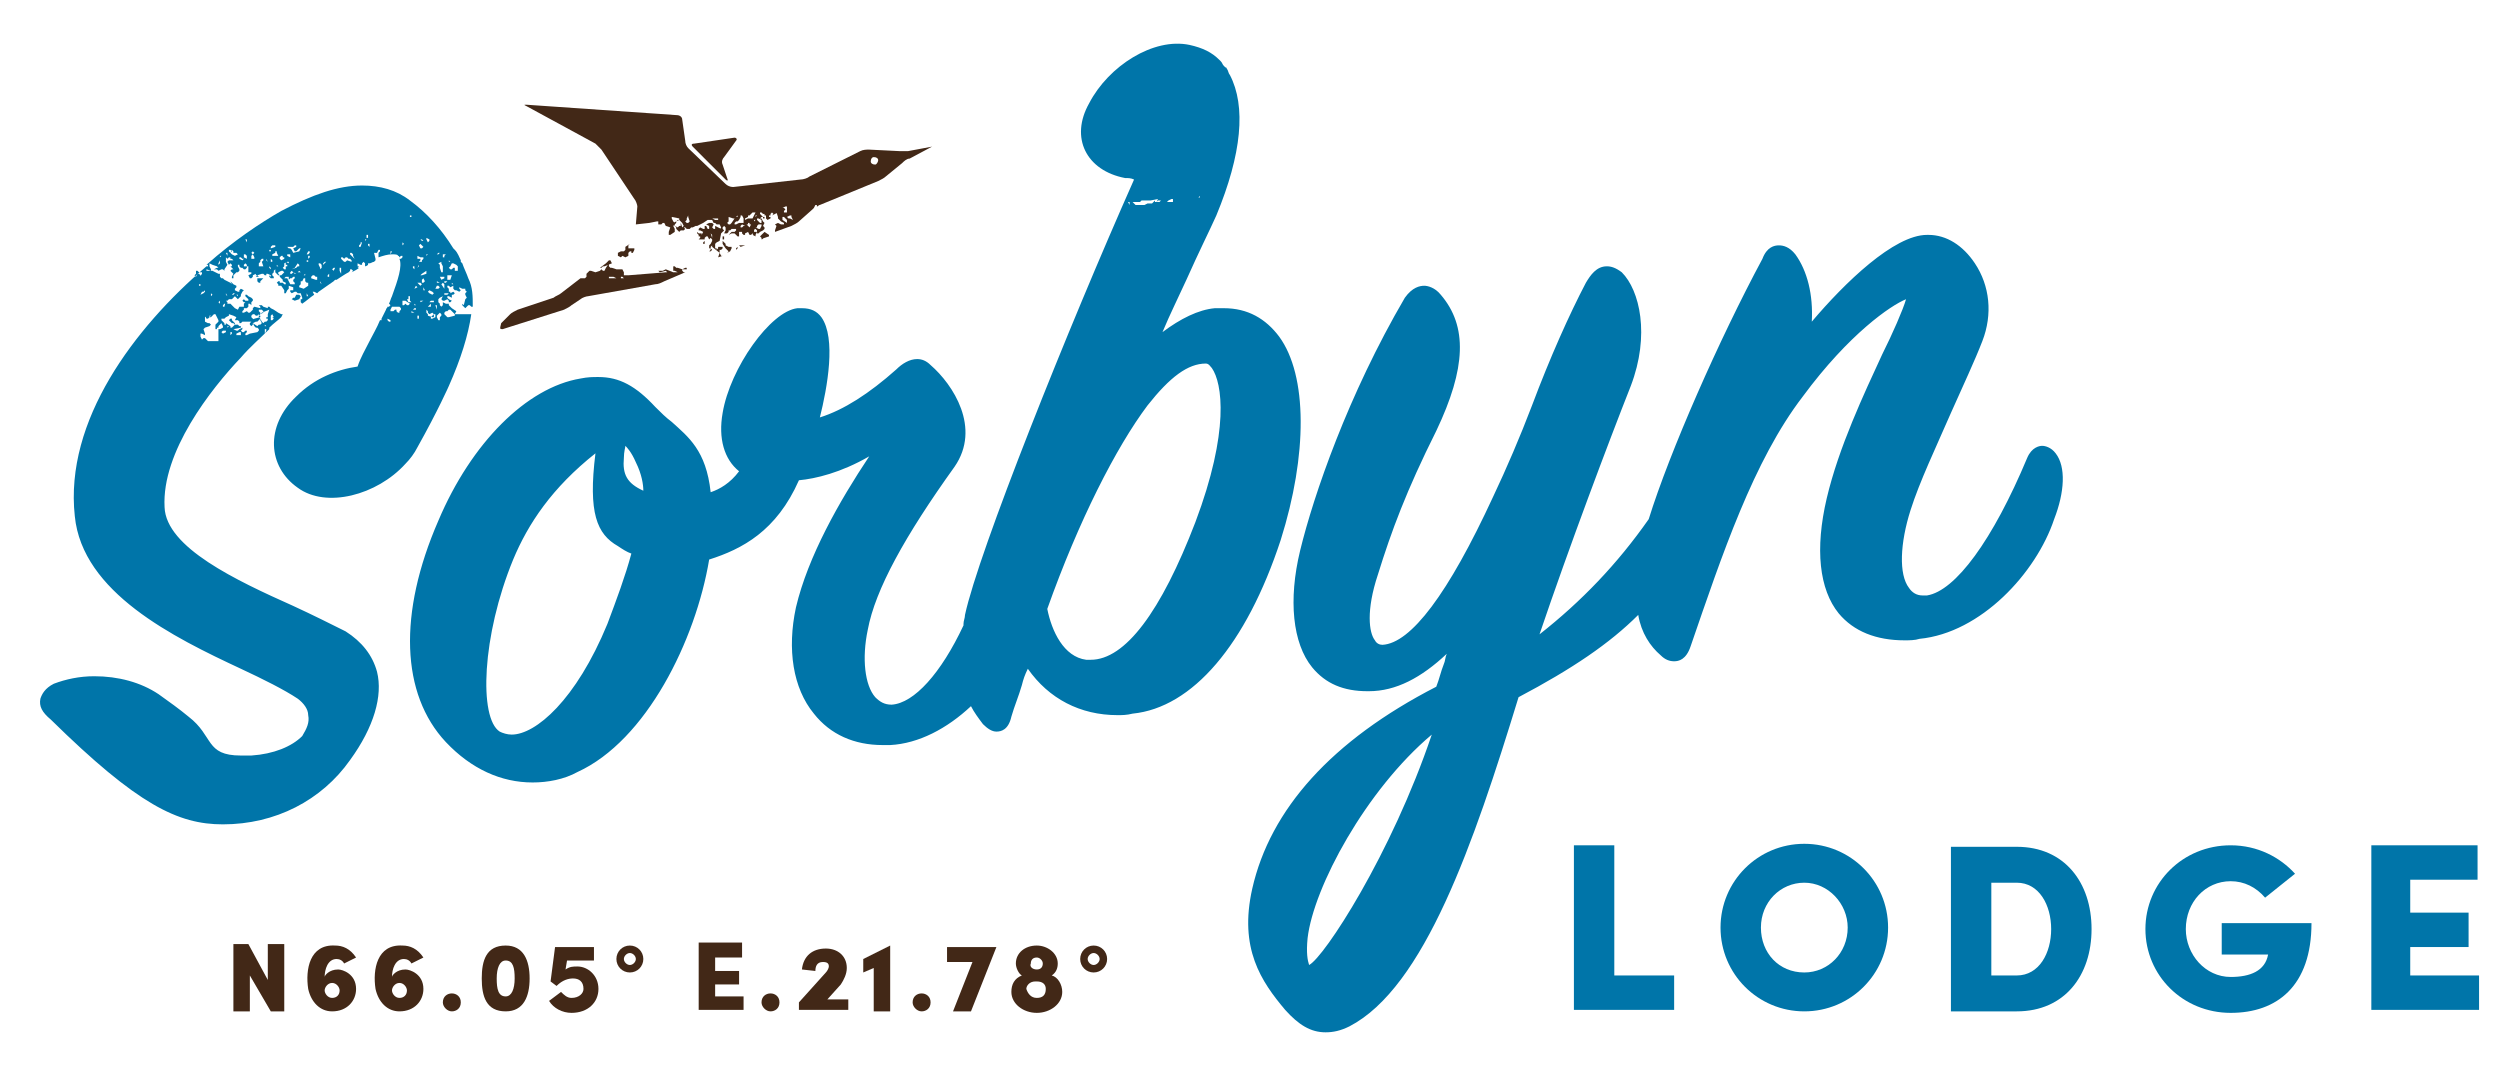 <?xml version="1.0" encoding="utf-8"?>
<!-- Generator: Adobe Illustrator 24.3.0, SVG Export Plug-In . SVG Version: 6.00 Build 0)  -->
<svg version="1.1" id="Lager_1" xmlns="http://www.w3.org/2000/svg" xmlns:xlink="http://www.w3.org/1999/xlink" x="0px" y="0px"
	 viewBox="0 0 167.1 72.8" style="enable-background:new 0 0 167.1 72.8;" xml:space="preserve">
<style type="text/css">
	.st0{fill:#422817;}
	.st1{fill:#0075A9;}
</style>
<g>
	<g>
		<path class="st0" d="M19,63.1v4.5h-0.9l-1.4-2.4v2.4h-1.1v-4.5h1l1.3,2.4v-2.4H19z"/>
		<path class="st0" d="M23.8,66.1c0,0.8-0.6,1.5-1.6,1.5c-0.8,0-1.4-0.6-1.6-1.5c-0.2-1.3,0.1-3,1.8-2.9c0.5,0,1,0.2,1.4,0.8
			l-0.8,0.4c-0.1-0.2-0.3-0.3-0.5-0.3c-0.6,0-0.8,0.7-0.8,1.2c0-0.1,0.3-0.5,0.9-0.5C22.9,64.8,23.8,65.1,23.8,66.1z M22.2,66.7
			c0.3,0,0.5-0.2,0.5-0.5c0-0.2-0.2-0.5-0.5-0.5c-0.3,0-0.5,0.3-0.5,0.5C21.7,66.4,21.9,66.7,22.2,66.7z"/>
		<path class="st0" d="M28.3,66.1c0,0.8-0.6,1.5-1.6,1.5c-0.8,0-1.4-0.6-1.6-1.5c-0.2-1.3,0.1-3,1.8-2.9c0.5,0,1,0.2,1.4,0.8
			l-0.8,0.4c-0.1-0.2-0.3-0.3-0.5-0.3c-0.6,0-0.8,0.7-0.8,1.2c0-0.1,0.3-0.5,0.9-0.5C27.4,64.8,28.3,65.1,28.3,66.1z M26.7,66.7
			c0.3,0,0.5-0.2,0.5-0.5c0-0.2-0.2-0.5-0.5-0.5c-0.3,0-0.5,0.3-0.5,0.5C26.2,66.4,26.4,66.7,26.7,66.7z"/>
		<path class="st0" d="M30.2,66.4c0.3,0,0.6,0.2,0.6,0.6c0,0.4-0.3,0.6-0.6,0.6c-0.3,0-0.6-0.3-0.6-0.6
			C29.6,66.6,29.9,66.4,30.2,66.4z"/>
		<path class="st0" d="M33.8,63.2c1.2,0,1.6,1,1.6,2.2c0,1.2-0.4,2.2-1.6,2.2c-1.3,0-1.6-1-1.6-2.2C32.2,64.2,32.5,63.2,33.8,63.2z
			 M33.8,66.6c0.4,0,0.6-0.5,0.6-1.2c0-0.7-0.1-1.2-0.6-1.2c-0.4,0-0.6,0.5-0.6,1.2C33.2,66.1,33.3,66.6,33.8,66.6z"/>
		<path class="st0" d="M38.3,65.4c-0.3,0-0.7,0.1-1.1,0.5l-0.4-0.3l0.3-2.3h2.6v0.9h-1.8l-0.1,0.6c0.3-0.2,0.5-0.2,0.8-0.2
			c0.7,0,1.4,0.6,1.4,1.5c0,0.9-0.7,1.6-1.8,1.6c-0.6,0-1.2-0.3-1.5-0.8l0.8-0.6c0.2,0.2,0.4,0.4,0.7,0.4c0.5,0,0.8-0.3,0.8-0.6
			C39,65.6,38.7,65.4,38.3,65.4z"/>
		<path class="st0" d="M42.1,63.2c0.5,0,0.9,0.4,0.9,0.9c0,0.5-0.4,0.9-0.9,0.9c-0.5,0-0.9-0.4-0.9-0.9
			C41.2,63.6,41.6,63.2,42.1,63.2z M42.1,64.5c0.2,0,0.4-0.2,0.4-0.4c0-0.2-0.2-0.4-0.4-0.4c-0.2,0-0.4,0.2-0.4,0.4
			C41.7,64.3,41.9,64.5,42.1,64.5z"/>
		<path class="st0" d="M46.7,67.5v-4.5h2.9V64h-1.8v0.9h1.6v0.9h-1.6v0.8h1.9v0.9H46.7z"/>
		<path class="st0" d="M51.5,66.4c0.3,0,0.6,0.2,0.6,0.6c0,0.4-0.3,0.6-0.6,0.6c-0.3,0-0.6-0.3-0.6-0.6
			C50.9,66.6,51.2,66.4,51.5,66.4z"/>
		<path class="st0" d="M56.4,67.5h-3V67l1.8-2c0.1-0.1,0.2-0.3,0.2-0.4c0-0.2-0.1-0.3-0.4-0.3c-0.4,0-0.5,0.3-0.5,0.6l-0.9-0.1
			c0.1-0.9,0.7-1.4,1.6-1.4c0.8,0,1.4,0.5,1.4,1.3c0,0.4-0.2,0.8-0.4,1.1l-0.9,1h1.4V67.5z"/>
		<path class="st0" d="M59.5,63.2v4.4h-1.1v-2.9L57.7,65v-0.9L59.5,63.2z"/>
		<path class="st0" d="M61.6,66.4c0.3,0,0.6,0.2,0.6,0.6c0,0.4-0.3,0.6-0.6,0.6c-0.3,0-0.6-0.3-0.6-0.6C61,66.6,61.3,66.4,61.6,66.4
			z"/>
		<path class="st0" d="M63.4,63.3h3.2l-1.7,4.3h-1.2l1.3-3.3h-1.7V63.3z"/>
		<path class="st0" d="M69.3,63.2c0.7,0,1.4,0.5,1.4,1.2c0,0.3-0.1,0.6-0.4,0.8c0.4,0.1,0.7,0.6,0.7,1.1c0,0.8-0.8,1.4-1.7,1.4
			c-0.9,0-1.7-0.6-1.7-1.4c0-0.5,0.2-0.9,0.7-1.1c-0.2-0.1-0.4-0.5-0.4-0.8C67.9,63.7,68.5,63.2,69.3,63.2z M69.3,66.7
			c0.4,0,0.6-0.2,0.6-0.6c0-0.3-0.2-0.5-0.6-0.5h-0.1c-0.4,0-0.6,0.3-0.6,0.5C68.7,66.4,68.9,66.7,69.3,66.7z M69.3,64.8
			c0.3,0,0.4-0.2,0.4-0.4c0-0.2-0.2-0.4-0.4-0.4h0c-0.3,0-0.4,0.2-0.4,0.4C68.8,64.6,69,64.8,69.3,64.8z"/>
		<path class="st0" d="M73.1,63.2c0.5,0,0.9,0.4,0.9,0.9c0,0.5-0.4,0.9-0.9,0.9c-0.5,0-0.9-0.4-0.9-0.9
			C72.2,63.6,72.6,63.2,73.1,63.2z M73.1,64.5c0.2,0,0.4-0.2,0.4-0.4c0-0.2-0.2-0.4-0.4-0.4c-0.2,0-0.4,0.2-0.4,0.4
			C72.7,64.3,72.9,64.5,73.1,64.5z"/>
	</g>
</g>
<g>
	<path id="XMLID_38_" class="st0" d="M48.5,12c0.1,0.1,0.2,0.1,0.1-0.1l-0.3-0.9c-0.1-0.2,0-0.4,0.1-0.5l0.8-1.1
		c0.1-0.1,0-0.2-0.1-0.2l-2.7,0.4c-0.2,0-0.2,0.1-0.1,0.2L48.5,12z"/>
	<g>
		<path class="st0" d="M49.8,16.4l0.2-0.1L49.8,16.4L49.8,16.4z M49.2,16.7l0.1-0.1l0-0.1l-0.1,0.1L49.2,16.7z M62.3,9.8l-1.6,0.3
			c-0.2,0-0.4,0-0.6,0l-2-0.1c-0.2,0-0.4,0-0.6,0.1l-3.4,1.7C54,11.9,53.7,12,53.5,12l-4.5,0.5c-0.2,0-0.4-0.1-0.5-0.2L46,9.9
			c-0.1-0.1-0.2-0.3-0.2-0.5L45.6,8c0-0.2-0.2-0.3-0.3-0.3L35.2,7c-0.2,0-0.2,0,0,0.1l4.6,2.5c0.1,0.1,0.3,0.3,0.4,0.4l2.2,3.3
			c0.1,0.1,0.2,0.4,0.2,0.5L42.5,15l0.9-0.1l0.5-0.1l0.1,0l0,0.2l0.2,0l0.1-0.1l0.1,0l0.1,0.2l0.3,0.1l-0.1,0.3l0,0.2l0.1,0l0.3-0.2
			l0-0.2l-0.1-0.2l0.1-0.1l0-0.1l-0.1-0.1l0,0l-0.1-0.2l0-0.1l0.5,0.1l0,0.1L45,14.9l0,0.1l0.2,0.2l0,0.1l0.2,0.2l0.1-0.1l0.2,0
			l0.1-0.1l-0.1-0.1l0,0l0.1,0l0.1,0.1l0.2,0l0.1-0.1l0.1,0l0.2-0.1l0.1,0l0.4-0.2l0.3-0.2l0.1,0l0.2,0l0-0.1l0.2,0l0.2,0l0,0.1
			L48,14.7l-0.2,0l-0.2-0.1l0,0.1l0.1,0.2l0,0l0,0l0,0.1l0,0l0,0l0-0.1l0.1,0l0.1,0.1l0.2,0l0.1,0.2l-0.1,0.2l0,0.1l0.1,0.1l0.2-0.2
			l-0.1-0.1l0-0.1l0.1-0.1l0.1,0.1l0,0.1l0,0.1l-0.1,0.2l0.1,0l0.1,0l0.1-0.1l0-0.1l0.1,0l0.1-0.1l0.3,0l0,0.1l-0.1,0.1l-0.2,0
			l-0.1,0.1l-0.1,0.1l0,0l0.2-0.1l0.2,0l0.2,0.2l0.1,0l0-0.3l0,0l0.2,0l0,0l0,0.1l0.1,0.1l0.1,0l0-0.1l0.2-0.1l0.1,0.2l0.1,0
			l0.1-0.1l0.1,0.1l0.1,0l0.1-0.2l-0.1,0l-0.1,0l0,0l0-0.1l0.1-0.2l0.1,0l0-0.1l0,0l0.1-0.1l0.2,0l0,0.1l-0.1,0.2l-0.1,0l-0.2-0.1
			l-0.1,0l0,0.1l0.1,0l0.1,0.1l0,0.2l0.1,0l0,0l0.1-0.1l0.2-0.1l0,0l0.1-0.1l0-0.1l-0.1-0.1l0.1-0.2l-0.1-0.1l-0.1-0.2l-0.1,0l0,0
			l0.1-0.1l0.1,0l0,0l0,0.1l0.1,0l0-0.1l0-0.1l0.1,0l0,0.1l0,0.1l0.1,0.1l0.2-0.1l0-0.1l-0.1,0l0-0.1l0.1,0l0-0.1l0.1-0.1l0.1,0.1
			l0,0l-0.1,0.1l0,0L52,14.2l0,0.1l0,0l0.1,0l0.1-0.1l0.1,0l0-0.1l0-0.1l0-0.1l0.2-0.1l0.1,0l0,0.3l0,0.1l-0.2,0l0-0.1l0.1-0.1
			l-0.1-0.1l-0.1,0l-0.1,0.1l-0.1,0.3l-0.1-0.1l-0.1,0L52,14.5l0,0.1l0.1,0.1l0.1,0.1l0.2,0.1l0,0.1L52.2,15l-0.2-0.1l-0.2,0.1
			l0.1,0.1l-0.1,0.3l0,0.1l1.1-0.4c0.2-0.1,0.4-0.2,0.5-0.3l0.9-0.8c0,0,0.1-0.1,0.1-0.1l0,0l0.1-0.2l0.1,0l0,0.1
			c0.1,0,0.1-0.1,0.2-0.1l3.9-1.6c0.2-0.1,0.4-0.2,0.5-0.3l1.1-0.9c0.1-0.1,0.3-0.3,0.5-0.3L62.3,9.8C62.4,9.8,62.4,9.8,62.3,9.8z
			 M45.6,15.2L45.6,15.2l-0.1-0.3l0,0.2l-0.1,0l-0.1,0.1l-0.2-0.1l0-0.1l0.1-0.1l0-0.1l0.1-0.1l0.1,0l0.2,0.2l0.1,0.2L45.6,15.2z
			 M46.1,14.8L46,14.9l-0.1,0l-0.1-0.1l0.1-0.1l0-0.1l0.1-0.2l0,0l0,0.1L46.1,14.8z M46.5,14.8L46.5,14.8L46.5,14.8l0-0.1l0,0l0,0
			L46.5,14.8L46.5,14.8z M48.2,14.8L48.2,14.8L48.2,14.8L48.2,14.8L48.2,14.8z M49.3,14.4L49.3,14.4L49.3,14.4l0,0.1l-0.1,0
			L49.3,14.4L49.3,14.4z M49.1,14.6l-0.2,0.3L48.8,15l-0.1,0l-0.1-0.1l0.1-0.1l0,0l0-0.1l0-0.2l0,0l0.3,0.1L49.1,14.6z M49.4,14.9
			L49.2,15l-0.1,0l0,0l0-0.1l0.1-0.1l0.1,0l0.1-0.1l0.1-0.2l0-0.1l0.1,0l0.1,0.2v0.2l0,0.1L49.4,14.9z M50,15.3L50,15.3L50,15.3
			L50,15.3L50,15.3z M50.1,15.2L50.1,15.2L50,15.1L49.9,15l-0.1,0.1l-0.1,0l-0.1,0.1l-0.1,0l0-0.1l0.1-0.1l0.2,0.1l0.1-0.1l0,0
			l0.1,0l0-0.1l0,0l0.1,0l0,0.1l0,0l0.1,0L50.1,15.2L50.1,15.2z M50,14.7L50,14.7L50,14.7L50,14.7L50,14.7z M50.3,14.6L50.3,14.6
			l-0.2,0l-0.1,0l-0.2,0.1l0,0l0-0.1l0.2-0.1l0-0.1l0.1,0l0.2-0.2h0.2l0,0l0,0L50.3,14.6L50.3,14.6z M50.4,14.8L50.4,14.8l0-0.1
			l0.1,0l0,0l0,0L50.4,14.8z M50.5,14.5L50.5,14.5l0-0.1l0.1,0l0,0L50.5,14.5L50.5,14.5z M50.6,15.2L50.6,15.2L50.6,15.2L50.6,15.2z
			 M50.9,14.9l-0.1,0l-0.1-0.1l0,0l-0.1-0.1l0-0.1l0,0l0.1,0l0.2,0.1l0,0L50.9,14.9z M51.1,14.5l-0.1,0l-0.2-0.2l0-0.1l0,0l0.1,0
			l0.1,0.1l0.1,0l0,0L51.1,14.5z M52.6,14.9L52.6,14.9l-0.3-0.2l0-0.1l0-0.1l0.1,0l0.2,0.2L52.6,14.9z M52.9,14.9L52.9,14.9
			L52.9,14.9L52.9,14.9L52.9,14.9z M53,14.7L53,14.7l-0.2-0.1l-0.1,0l-0.1-0.1l0.2-0.1l0.1,0l0,0l0,0l0,0.1L53,14.7L53,14.7z
			 M53.5,14.2l0-0.1L53.5,14.2L53.5,14.2l-0.1-0.1L53.5,14.2l0-0.1l0,0l0,0L53.5,14.2L53.5,14.2z M53.9,14l-0.2,0l0,0l0,0L53.9,14
			L53.9,14L53.9,14z M58.5,11c-0.2,0-0.3-0.1-0.3-0.2c0-0.2,0.1-0.3,0.2-0.3c0.2,0,0.3,0.1,0.3,0.2S58.6,11,58.5,11z M50,15.8
			L50,15.8L50,15.8L50,15.8L50,15.8z M49.4,16.4l0.1,0.1l0,0l0.3-0.1L49.4,16.4L49.4,16.4z M50.7,15.7L50.7,15.7L50.7,15.7
			L50.7,15.7L50.7,15.7z M51.1,15.5L51.1,15.5L51.1,15.5L51.1,15.5l-0.3,0.3l0.1,0.1l0,0.1c0.1,0,0.1-0.1,0.2-0.1l0.3-0.1l0-0.1
			L51.1,15.5z M48.1,16.9l0-0.1l0-0.1l0.1,0l0.1-0.1l0-0.1L48,16.5l0-0.1l0,0l0,0.1l0,0.1l-0.1,0.1l0-0.1l-0.1,0l0-0.3l0.1-0.1
			l0.2-0.1l0.1-0.5l0-0.2l0-0.1l0,0L48,15.2l-0.2-0.1l0,0l0,0.2l-0.1,0l-0.1-0.1l0.1-0.2l-0.1-0.1l-0.2,0l0,0L47.2,15l0.2,0.1l0,0.2
			l-0.1,0l-0.1-0.2l-0.1,0l0,0l0,0.1l0,0.1l-0.1,0l-0.2-0.1l-0.1,0.1l0,0.1l0.1,0l0.2,0.1l-0.1,0.2l0,0l0-0.1l-0.1,0l-0.1,0
			l-0.1-0.1l0,0l0,0.1l0.1,0.1l0,0.1l0.1,0l0,0.1l0,0l-0.1,0.1l0.1,0l0.1,0l0.1,0l0.1,0l0,0.1L47,16.2l0,0.1l0.1,0l0-0.1l0-0.2
			l0-0.1l0.1-0.1l0.1,0l0.1,0.2l0,0l0.1-0.1l0.1,0.1l0,0.1l-0.1,0.2l-0.1,0.1l0,0.1l0,0.1l-0.1,0l0,0l0.1,0l0.1,0l0.1,0.1l-0.1,0.1
			l-0.1,0l0,0l0,0l0.1-0.1l0-0.1l0-0.1l0.1-0.1l0,0l0,0.1l0,0l0,0L48.1,16.9L48,17.2l0.3-0.1l-0.1,0L48.1,16.9z M47.6,15.5
			L47.6,15.5L47.6,15.5L47.6,15.5z M47.6,15.9l-0.1-0.3l0,0l0.1,0.1l0,0.1L47.6,15.9z M46.9,17.7L46.9,17.7l0.1,0L46.9,17.7
			L46.9,17.7z M48.3,16L48.3,16L48.3,16l0.1,0l0-0.1l0-0.1l-0.1,0l0,0l0,0L48.3,16L48.3,16z M48.7,16.5L48.7,16.5l-0.2-0.1l0-0.1
			l-0.2-0.2l0,0l0,0.2l0.2,0.3l0.2,0.2l-0.1,0.1l0.2-0.1l0,0l0.1-0.2l0-0.1l-0.1,0L48.7,16.5z M40.6,17.5L40.6,17.5l-0.1,0.1l0,0
			l-0.4,0.3l0,0l0.1,0l0.1-0.1l0.1,0l0.5-0.2l0,0l-0.1-0.2l-0.1,0l-0.1,0.1l0,0L40.6,17.5L40.6,17.5z M51.7,14.5L51.7,14.5l0,0.1
			l0,0l0,0l0,0L51.7,14.5L51.7,14.5z M45.8,17.9L45.6,18l-0.3-0.1l-0.1,0l-0.1-0.1l-0.1,0L45,18l0,0.1l0,0.1L44.5,18l-0.2,0.1
			l-0.2,0l0,0l-0.1,0l0.1,0.1l0.4-0.1l0.1,0.1l0,0l-0.1,0l-2.5,0.2l-0.3,0l0-0.1l0-0.1l-0.1-0.2l-0.1,0l-0.1,0l-0.1,0l-0.1,0
			l-0.3-0.1l-0.1,0l-0.1-0.1l0-0.1l0-0.1l-0.2,0.3l0,0l-0.1,0.2l-0.1,0l-0.1-0.1l-0.1,0.1l-0.3,0.1l-0.3-0.1l-0.1,0l-0.2,0.2l0,0.2
			l0,0l-0.1,0.1l-0.3,0l-1.3,1c-0.1,0.1-0.4,0.2-0.5,0.3l-2.4,0.8c-0.2,0.1-0.4,0.2-0.5,0.3l-0.6,0.6C33.4,22,33.4,22,33.6,22
			l4.1-1.3c0.2-0.1,0.4-0.2,0.5-0.3l0.6-0.4c0.1-0.1,0.4-0.2,0.5-0.2l4.5-0.8c0.2,0,0.4-0.1,0.6-0.2l1.4-0.6l-0.1,0l-0.1-0.1l0-0.1
			l0.1,0l0.1,0l0.1,0l0-0.1L46,17.9L45.8,17.9z M40.2,18.7L40.2,18.7L40.2,18.7l0.2-0.1l0,0L40.2,18.7z M41.2,18.6l-0.5,0l0,0l0-0.1
			l0,0l0.1,0l0.2,0L41.2,18.6L41.2,18.6L41.2,18.6z M41.7,18.6L41.7,18.6l-0.2,0l0-0.1l0.1,0L41.7,18.6L41.7,18.6L41.7,18.6z
			 M45.3,18.2l-0.3,0l0-0.1l0,0l0.1,0L45.3,18.2L45.3,18.2L45.3,18.2z M43.1,16.5L43.1,16.5L43.1,16.5L43.1,16.5L43.1,16.5z
			 M41.3,17.1L41.3,17.1l0.2,0.1l0.1-0.1l0.2,0.1l0.2-0.1L42,17l0-0.1l0.1-0.1l0.1,0l0,0.1l0.1,0l0.1-0.2l0-0.1L42,16.6l0-0.1l0-0.1
			l0.1-0.1l0,0l-0.3,0.2l0,0.2l-0.1,0.1l-0.2,0l-0.2,0.1l0,0l0,0L41.3,17.1z M41.6,17L41.6,17L41.6,17L41.6,17z M44,18L44,18L44,18
			L44,18l0,0.1l0,0L44,18z M50.3,16.1L50.3,16.1L50.3,16.1l0.2,0L50.3,16.1L50.3,16.1z M50.5,15.6L50.5,15.6L50.5,15.6l-0.1,0
			l-0.1,0.1l0.2,0.1L50.5,15.6L50.5,15.6L50.5,15.6z"/>
	</g>
</g>
<g>
	<g>
		<path class="st1" d="M105.2,67.5v-11h2.7v8.7h4v2.3H105.2z"/>
		<path class="st1" d="M120.6,56.4c3.1,0,5.6,2.5,5.6,5.6c0,3.1-2.5,5.6-5.6,5.6c-3.1,0-5.6-2.5-5.6-5.6
			C115,58.9,117.5,56.4,120.6,56.4z M120.6,65c1.6,0,2.9-1.3,2.9-3c0-1.6-1.3-3-2.9-3s-2.9,1.3-2.9,3C117.7,63.7,118.9,65,120.6,65z
			"/>
		<path class="st1" d="M130.4,56.6h4.4c3.2,0,5,2.4,5,5.5c0,3.1-1.8,5.5-5,5.5h-4.4V56.6z M133.1,65.2h1.7c1.5,0,2.3-1.5,2.3-3.1
			c0-1.6-0.8-3.1-2.3-3.1h-1.7V65.2z"/>
		<path class="st1" d="M151.4,60c-0.6-0.7-1.4-1.1-2.3-1.1c-1.7,0-3,1.4-3,3.2c0,1.7,1.3,3.2,3,3.2c1.3,0,2.3-0.4,2.5-1.5h-3.1v-2.1
			h6c0,4.2-2.3,6-5.4,6c-3.2,0-5.7-2.5-5.7-5.6c0-3.1,2.5-5.6,5.7-5.6c1.8,0,3.3,0.8,4.3,1.9L151.4,60z"/>
		<path class="st1" d="M158.5,67.5v-11h7.1v2.3h-4.5V61h3.9v2.3h-3.9v1.9h4.6v2.3H158.5z"/>
	</g>
</g>
<g>
	<path class="st1" d="M31.1,20.8L31.1,20.8L31.1,20.8L31.1,20.8L31.1,20.8z M17.6,18.6L17.6,18.6h-0.2l-0.2,0l0,0.2l0.1,0.1l0.1,0
		l0,0l0-0.1L17.6,18.6L17.6,18.6z M15.4,20.3l-0.1,0l0,0.1l0.2,0L15.4,20.3L15.4,20.3L15.4,20.3L15.4,20.3z M19.9,32.6
		c1.9,1.4,5.3,0.5,7.2-1.6c0.3-0.3,0.6-0.7,0.8-1.1c0,0,0,0,0,0c1.4-2.5,2.1-4.1,2.1-4.1c0.8-1.8,1.3-3.4,1.5-4.8l-0.4,0l-0.5,0
		l-0.1,0L30.4,21l0.1-0.2l-0.3-0.2L30,20.4l0-0.1l-0.2,0l-0.2-0.1l0,0l0,0.1l0,0.1l-0.1,0.1l-0.1-0.1l0-0.1l-0.1-0.1l0-0.1l0-0.1
		l0.1-0.1l0.2-0.1l0,0l0,0l-0.1,0.2l0.1,0.1l0.1,0l0.2-0.1l0.1,0.1l0,0.1l0.1,0l0.1-0.1L30,20l-0.1-0.1l0-0.1l0,0l0.1,0l0.2,0.1
		l0-0.1l0-0.1l0.1,0l0.1-0.1l-0.1-0.1l-0.2,0.1L30,19.6l-0.1,0.1l-0.2,0l0,0l0-0.1l0.2,0l0.1,0l0.1,0l0-0.1l-0.1,0L30,19.3l-0.1-0.1
		l0-0.1l0.1,0l0.1,0.1l0,0l0.2-0.1l0,0l0,0.2l0.1,0.1l0.1,0l0.2,0.1l0.1-0.1l-0.1-0.1l0-0.1l0.2,0.1l0.1,0l0.1,0l0,0.1l0.1,0.1
		l-0.1,0.1l0,0l0,0.1l0.1,0.2l-0.1,0.1L31,20.4l-0.1-0.1l0,0.1l0.1,0.1l0.1,0.1l0.1-0.1l0.1-0.1l0.1,0l0.1,0.1l0.1,0l0,0
		c0-0.7,0-1.3-0.3-1.9c-0.1-0.3-0.3-0.7-0.4-1l0,0l-0.1-0.1l0-0.1c-0.1-0.2-0.2-0.5-0.4-0.7l0,0l-0.1-0.1l0,0
		c-0.8-1.3-1.8-2.4-2.9-3.2c-0.9-0.7-2-1-3.2-1c-1.6,0-3.3,0.6-5.4,1.7c-1.4,0.8-3.2,2-5,3.6l0,0l0.1,0l0,0.1l0,0l-0.1,0l0,0
		C9,21.9,4.3,28.1,5,34.5c0.5,5.1,6.6,8.1,11.1,10.2c1.5,0.7,2.9,1.4,3.8,2c0.4,0.3,0.7,0.7,0.7,1.1c0.1,0.5-0.1,0.9-0.4,1.4
		c-0.7,0.7-1.9,1.2-3.4,1.3c-0.3,0-0.5,0-0.7,0c-2.4,0-1.8-1.3-3.5-2.6c-0.6-0.5-1.3-1-2-1.5c-1.2-0.8-2.7-1.2-4.3-1.2
		c-1,0-1.9,0.2-2.7,0.5C3,46,2.8,46.4,2.7,46.7c-0.1,0.5,0.1,0.9,0.7,1.4c5.8,5.7,8.5,7,11.5,7c3.5,0,6.6-1.6,8.5-4.3
		c1.6-2.2,2.2-4.3,1.8-5.9c-0.3-1.1-1-2-2.1-2.7c-1-0.5-2.2-1.1-3.5-1.7c-3.8-1.7-8.5-3.9-8.6-6.6c-0.2-3.7,3.1-7.9,5.1-10
		c0.6-0.7,1.3-1.3,1.9-1.9l0,0l0-0.1l0,0l0,0l0,0c0.3-0.3,0.6-0.5,0.8-0.7L18.9,21l-0.1,0l0,0l-0.2-0.1l-0.3-0.2l-0.2-0.1L18,20.5
		l-0.1,0l0,0.1l-0.3-0.1l0,0l-0.1-0.1l-0.2,0l0,0l0.1,0.1l0,0.1L17,20.5l-0.1,0.1l0,0.1l-0.2,0.2l-0.1,0l-0.1-0.1l-0.2,0.1l-0.1,0
		l0-0.1l0.1-0.1l0-0.1l0.1,0l0.1,0l0.1-0.1l0-0.1l0-0.1l0.1,0l0.1,0.1l0,0l0-0.2l0.1-0.1l0-0.1l-0.1-0.1l-0.2-0.1l-0.1-0.1l-0.1,0
		l0,0.1l0.1,0.1l0.1,0.1l0,0.1l-0.1,0L16.5,20l0,0.1l-0.1,0l-0.1-0.1l-0.1,0.1l0.1,0.1l0.1,0l0,0l-0.1,0.1l0,0.1l0,0l0,0.1l-0.1,0
		l-0.1,0l-0.1,0l-0.1,0.2l-0.2-0.1l-0.2-0.2l-0.2-0.1l0,0l-0.1,0l0-0.1l-0.1-0.1L15,20.5l-0.1,0l0-0.1l0.1-0.1l0.1,0l0-0.1l0,0
		l0-0.1l0.1,0l0.1-0.1l0.1,0l0,0l0.1,0l0.1-0.1l0.1-0.1l0.2,0.2l0,0l0.1-0.1l0,0l0.1-0.1l0-0.1l0.1-0.2l0.1-0.1l-0.2-0.1l-0.1,0.1
		l0,0.1l0,0l-0.1,0l-0.2-0.1l0-0.1l0.1-0.1l0-0.1l-0.2-0.1l-0.1-0.1l0,0l-0.1-0.1l0,0L15.5,19l-0.1-0.1l-0.2-0.1l0,0L15,18.7l0,0
		l-0.1-0.1l-0.1,0l-0.1-0.1l0-0.1l0-0.1l-0.1,0l0,0l-0.2-0.1l-0.2-0.1L14,18.1l-0.1,0l-0.1,0l0-0.1l0.3,0.1l0,0l0-0.1L14,17.8l0-0.1
		l0-0.1l0.2,0.1l0.3,0.1l0.1,0.1l0,0l0,0l-0.1,0L14.3,18l0.1,0l0.1,0l0.1,0.1l0.2-0.1l0.1,0l0.1,0.1l0-0.1l0.2-0.3l-0.1-0.2l0-0.1
		l0-0.1l0-0.1l0.1,0.1l0,0l0.1-0.1l0.1,0l0,0.1l0.1,0l0.1,0.1l0,0l-0.1,0l-0.2,0l-0.1,0.1l0.1,0.2l0.1-0.1l0.1,0.1l0,0.1l0,0l-0.1,0
		L15.6,18l-0.1,0l-0.1,0.1l0.2,0.2l-0.1,0.2l0,0.1l0.1,0l0-0.1l0,0l0-0.1l0,0l0.1-0.1l0.1-0.1l0.1,0l0.1-0.1L16,18l-0.1-0.2l0-0.1
		l0,0l0.1,0l0,0.1l0.1,0.1l0.1,0l0.1,0.1l0,0l0,0l0.1,0l0.1-0.1l0-0.1l-0.2,0l0-0.1l0.1-0.1l0.1,0.1l0,0.1l0.1,0l0,0.1l0,0.3l0,0
		h0.2l0,0.1l-0.2,0.1l0.1,0.2l0.1,0l0.1-0.1l0-0.1l0.2-0.1l0,0l0,0.1l0.1,0l0.3-0.1l0.1,0l0.1,0.1l0.1,0l0,0l0-0.1l0,0l0.1,0
		l0.2,0.1l0,0.1L18,18.4l0,0.1l0.1,0.1l0.2,0l0-0.1l-0.1-0.1l0-0.1l0.1-0.1l0-0.1l0.1-0.1l0,0l0,0.2l0.1,0.1l0,0l0.1,0.1l0.1,0l0,0
		l-0.1-0.1l0-0.1l0.2-0.1l0.1,0l0.1,0.1l-0.2,0.2l-0.1,0l0,0.1l0.2,0.2l0,0.1l0.2,0.1l0,0.1l-0.1,0L19,19l-0.1-0.1l-0.2,0l0-0.1
		l-0.1,0l-0.1,0.1l0.1,0.1l0,0.1l0.1,0l0.1,0l0.2,0.3l0,0.1l0,0.1l0.1,0l0.1-0.2l0.1-0.1l0-0.2l0.3,0.1l0,0.1l0,0.1l-0.2,0l0,0.1
		l0.1,0.1l0.2-0.1l0,0l0.1,0l0.1,0.1l0.1,0l0.1,0l0.1,0.3l0,0.1l-0.1,0l0,0.1l0,0l0,0.1l0.1,0.1c0.3-0.2,0.5-0.4,0.8-0.6l-0.1-0.2
		l0,0l0.1,0l0.2,0.1l0,0l0.1-0.1c0,0,0,0,0,0l0,0l0,0c0.3-0.2,0.7-0.5,1-0.7l0,0l0.1-0.1l0.1,0c0.3-0.2,0.6-0.4,0.8-0.5l0,0l0.1-0.1
		l0-0.1l0.1,0l0.1,0.1l-0.1,0.1c0.2-0.1,0.4-0.2,0.5-0.3l-0.1,0l0.1-0.1l-0.1,0l0-0.1l0-0.1l0,0l0.2,0.1l0.1,0l0-0.1l0.1-0.1
		l0.1,0.1l0,0.1l0,0.1c0.1,0,0.2-0.1,0.2-0.1l0-0.1l0.1,0c0.1,0,0.2-0.1,0.3-0.1l0,0l0.1-0.1l0-0.1L25,16.9l0,0l0.2,0l0.1-0.2l0.1,0
		l0,0.1l-0.1,0.1l0,0.3c0.3-0.1,0.6-0.2,0.9-0.2c0.2,0,0.4,0,0.4,0.1c0.1,0,0.1,0.1,0.1,0.2l0-0.1l0,0l0.1-0.1l0.1,0l0,0l0,0.1
		l-0.1,0.1l-0.1,0c0.2,0.5-0.1,1.4-0.5,2.5l0,0l0,0c-0.1,0.2-0.1,0.3-0.2,0.5l0.1,0.1l-0.1,0.1l-0.1,0c0,0.1-0.1,0.1-0.1,0.2l0,0
		l0,0c-0.1,0.2-0.2,0.4-0.3,0.6l0,0l0,0l0,0.1l-0.1,0c-0.2,0.5-0.5,1-0.7,1.4c-0.3,0.6-0.6,1.1-0.8,1.7c-1.4,0.2-2.9,0.8-4.1,2
		C17.7,28.5,17.9,31.2,19.9,32.6z M29.7,20.9l0.1-0.1l0.1,0l0.1-0.1l0.1,0l0.2,0.2l0.1,0.1l0,0.1l-0.4,0.1l-0.1,0L29.7,21L29.7,20.9
		z M29.5,18.7L29.5,18.7l-0.1-0.2l0.1,0l0.2,0l0,0l0,0.1L29.5,18.7z M29.7,19.3L29.7,19.3L29.7,19.3L29.5,19l0,0l0.1-0.1l0.1,0.1
		L29.7,19.3z M29.8,18.9l-0.1,0l0-0.1l0.1,0l0.1,0l0,0l0,0L29.8,18.9L29.8,18.9z M29.9,18.7L29.9,18.7l0-0.3l0.3,0l0,0l-0.1,0.3
		L29.9,18.7z M30.3,19L30.3,19L30.2,19l0-0.1l0,0L30.3,19L30.3,19L30.3,19z M30.5,18.4L30.5,18.4L30.5,18.4L30.5,18.4L30.5,18.4z
		 M30.1,17.8l0.1-0.2l0.1,0l0.2,0.1l0.1,0.1l0,0.1l0,0l0,0.1l0,0.1l-0.2,0l0,0l0,0l0-0.2l-0.1,0L30.2,18l-0.1,0l-0.1-0.1L30.1,17.8z
		 M30,17.4L30,17.4l0.1,0.1l0,0l-0.1,0l0-0.1L30,17.4z M29.6,17L29.6,17l0.2,0l0,0l0,0l-0.1,0.1l0,0.1l-0.1,0l0,0L29.6,17z
		 M29.5,17.5l0,0.1l0.1,0.2l0,0.1l0,0.2l0,0l0,0.1l-0.1,0l-0.1-0.3l0-0.2l-0.1-0.1l0,0L29.5,17.5L29.5,17.5z M29.4,18.9L29.4,18.9
		l-0.2,0l0,0l0-0.1L29.4,18.9L29.4,18.9z M29.3,16.9L29.3,16.9l0.1,0l-0.1,0.1l-0.1,0L29.3,16.9z M29.2,19.1L29.2,19.1l0.1,0
		l0.1,0.1l0,0l-0.1,0.1l-0.1,0l-0.1,0L29.2,19.1z M16.5,20.4L16.5,20.4L16.5,20.4L16.5,20.4L16.5,20.4z M15.9,19.7L15.9,19.7
		L15.9,19.7l0,0.1l0,0l-0.1-0.1L15.9,19.7z M15.6,19.6L15.6,19.6l0.1,0l0,0l-0.1,0.1l-0.1,0L15.6,19.6L15.6,19.6z M15.2,19.8
		l-0.1-0.1l0,0l0-0.1l0,0L15.2,19.8L15.2,19.8z M15.2,19.4L15.2,19.4L15.2,19.4L15.2,19.4L15.2,19.4z M13.1,18.8L13.1,18.8l0.2-0.2
		l0,0l0.1-0.1l0-0.1l-0.1-0.1l-0.1,0l-0.1,0.2l-0.1-0.1l0.1-0.1l0-0.1l0-0.1l0.1,0l0.1,0.1l0.1,0l0.1,0l0,0l0,0l0,0.1l-0.2,0.3
		L13.1,18.8L13.1,18.8z M13.4,19.1L13.4,19.1l-0.1,0l0-0.1l0.1,0L13.4,19.1L13.4,19.1z M13.4,20.2L13.4,20.2L13.4,20.2L13.4,20.2
		l0-0.1l0,0L13.4,20.2z M13.4,19.7L13.4,19.7l0.1-0.2l0.1,0l0.1-0.1l0,0l0,0.1l-0.1,0.1L13.4,19.7L13.4,19.7z M14.9,22.3l-0.1-0.1
		l0.1-0.1l0.2,0l0,0l0,0l0,0.1L14.9,22.3z M15.2,22.5L15.2,22.5L15.2,22.5L15.2,22.5L15.2,22.5L15.2,22.5z M15.2,21.9L15.2,21.9
		l0-0.1l0.1,0L15.2,21.9L15.2,21.9L15.2,21.9z M15.4,22.4L15.4,22.4l0-0.2l0.1,0l0,0l0,0.1L15.4,22.4z M16.1,22.4L16.1,22.4l-0.3,0
		l0,0l0-0.1l0.2-0.1l0,0l0.1,0L16.1,22.4z M16.9,21.6L16.9,21.6l0.2-0.1l0.1,0l0.2-0.2l0,0l0,0l0,0.1l0.1,0.2l-0.1,0.1l-0.1,0
		l-0.1,0.1L16.9,21.6L16.9,21.6L16.9,21.6L16.9,21.6L16.9,21.6z M17.5,21.9L17.5,21.9L17.5,21.9L17.5,21.9L17.5,21.9z M17.7,22.3
		L17.7,22.3l0-0.3l0,0l0.1,0l0,0.1L17.7,22.3z M17.7,21.7L17.7,21.7l0.1,0.1l-0.1,0L17.7,21.7L17.7,21.7z M18.3,21.6L18.3,21.6
		L18.3,21.6l0-0.1L18.3,21.6L18.3,21.6L18.3,21.6z M18.1,21.1l0.1-0.1l0,0l0.1,0.2l-0.1,0l0.1,0.1l-0.1,0.1l-0.1,0l0-0.1L18.1,21.1z
		 M18,20.7L18,20.7L18,20.7L17.9,21l0,0.2l-0.1,0l0,0.1l0,0l0,0l0.1,0l0,0.1l-0.1,0.1l-0.1,0l-0.1,0.1l-0.1-0.1l-0.1-0.2l-0.1-0.1
		l0-0.1l0.2-0.2L18,20.7z M17.4,20.7l0.1,0l0.1,0.1l0,0l0,0.1L17.4,21l0-0.1l-0.1-0.1l0-0.1L17.4,20.7z M17.3,21L17.3,21L17.3,21
		L17.3,21l0,0.1l-0.1,0L17.3,21z M16.3,21.1L16.3,21.1L16.3,21.1L16.3,21.1L16.3,21.1L16.3,21.1z M14.8,21.4L14.8,21.4l0-0.1l0.2,0
		l0.1-0.1l0.2-0.1l0-0.1l0,0l0.3,0.1l0.2,0.1l-0.1,0.2l0.1,0l0.1,0l0.1,0.1l0,0.1l0.1,0l0.1-0.1l0.5,0l0.4,0l0-0.1l-0.2-0.1
		l-0.1-0.1l0-0.1l0.1-0.1l0.1,0l0.1,0.1l0.3,0l0,0.1L17,21.3l-0.1,0.1l0,0l0,0.1l0,0l0,0l-0.1,0l-0.1,0.1l0,0.1l0.1,0.1l0.1-0.1
		l0-0.1l0.1,0.2l0.1,0.1l0.1,0l0.1,0.1v0.1l-0.1,0.1l-0.5,0.1l-0.2,0.1l-0.1,0l0-0.1l0.1-0.1l0-0.1l-0.1,0l-0.1,0.1l-0.1,0l-0.1-0.1
		l0.1-0.1l0-0.1L16,22l-0.1,0.1l-0.1,0L15.6,22l0,0l0.5-0.1l0-0.1l0,0l-0.1,0l-0.1-0.1l-0.2,0l0-0.1l-0.1-0.1l0,0l-0.1-0.1l0-0.1
		l-0.1,0l0,0l-0.1,0.1l0.2,0.2l0.1,0l0.1,0.1l-0.2,0.2l-0.1,0l0-0.1l-0.3-0.2l0,0l0,0.1l0,0l-0.1,0l0-0.1L14.8,21.4l0,0.1L14.8,21.4
		L14.8,21.4z M14.8,21.6L14.8,21.6L14.8,21.6L14.8,21.6z M14.8,21.6L14.8,21.6l0.1,0.2l0,0.1L14.7,22l-0.1,0l0-0.2L14.8,21.6
		l-0.2,0.1l0,0l0,0L14.8,21.6L14.8,21.6L14.8,21.6z M14.7,20.3l-0.1-0.1l0.1-0.1L14.7,20.3L14.7,20.3z M14.6,19.7L14.6,19.7
		L14.6,19.7L14.6,19.7l0,0.1L14.6,19.7L14.6,19.7z M14.4,19L14.4,19L14.4,19L14.4,19L14.4,19z M14.5,19.2L14.5,19.2L14.5,19.2
		L14.5,19.2L14.5,19.2z M14.4,19.9L14.4,19.9L14.4,19.9l0.1,0.1L14.5,20L14.4,19.9L14.4,19.9z M14.1,19.6l0.1,0.1l0,0l-0.1,0.1
		L14.1,19.6L14.1,19.6z M14,20.1L14,20.1L14,20.1L14,20.1L14,20.1z M14,21.2l0.1,0l0.1-0.1l0.1-0.1l0.1,0l0.2,0.4l0,0l0,0.1
		l-0.1,0.1l-0.1,0.1l0,0.3l0.1,0l0-0.1l0.1,0l0,0.2l0,0.1l0,0.2l0,0.1l0,0.2l0,0l0,0.1l-0.1,0l-0.1,0l-0.1,0l-0.2,0l-0.1,0l-0.1,0
		l-0.1-0.1l0,0l-0.1-0.1l-0.1,0l-0.1,0.1l-0.1-0.2l0-0.1l0-0.1l0.1,0l0.2,0.1l0,0l0-0.1L13.6,22l0.1-0.1l0.3-0.1l0.1-0.1l-0.1-0.1
		l-0.1,0l-0.2-0.1l0-0.2l0,0l0-0.1l0.1-0.1l0-0.1l-0.1,0l0,0l0,0l0,0.1l0,0l0.1,0.2l0.1,0l0.1-0.1l0-0.1l0.1,0L14,21.2z M13.8,20.5
		L13.8,20.5L13.8,20.5L13.8,20.5L13.8,20.5z M13.8,19.7L13.8,19.7L13.8,19.7L13.8,19.7L13.8,19.7L13.8,19.7L13.8,19.7z M13.8,19
		L13.8,19L13.8,19L13.8,19L13.8,19L13.8,19z M14.1,17.6L14.1,17.6L14.1,17.6L14.1,17.6L14.1,17.6L14.1,17.6z M14.7,17.6l-0.1,0.1
		l0-0.1l0.1-0.2l0,0l0,0l0,0L14.7,17.6z M14.8,17.1L14.8,17.1l-0.1,0.1l0-0.1L14.8,17.1L14.8,17.1L14.8,17.1z M14.9,17.4L14.9,17.4
		l0-0.1L14.9,17.4L14.9,17.4L14.9,17.4z M15.2,17.1l-0.1-0.2l0,0l0,0l0.1,0L15.2,17.1L15.2,17.1z M15.4,16.9l-0.1-0.1l0-0.1l0,0
		l0.1,0l0.1,0.1L15.4,16.9L15.4,16.9z M15.9,17l-0.2,0.1L15.5,17l-0.1-0.1l0.1-0.2l0,0l0.1,0.1l0,0.1l0.2,0l0.1,0.1L15.9,17z
		 M16.2,17.4L16,17.3l0-0.1l0.1,0l0,0l0.1,0.1l0.1,0L16.2,17.4L16.2,17.4z M16.5,17.3L16.5,17.3l-0.2-0.1l0-0.2l0,0l0.1,0l0.1,0.1
		L16.5,17.3L16.5,17.3z M16.5,16.2L16.5,16.2L16.4,16l0,0l0.1,0l0,0.1L16.5,16.2L16.5,16.2z M16.7,16.6L16.7,16.6L16.7,16.6
		L16.7,16.6L16.7,16.6L16.7,16.6z M16.8,16.9L16.8,16.9l0.1-0.1l0.1,0.1L16.9,17L16.8,16.9L16.8,16.9z M17,17.3L17,17.3l-0.2,0
		l0-0.2l0.1-0.1l0,0l0.1,0.2L17,17.3z M17.1,17.5L17.1,17.5L17.1,17.5L17.1,17.5L17.1,17.5L17.1,17.5z M17.2,15.8L17.2,15.8
		L17.2,15.8L17.2,15.8L17.2,15.8z M17.6,17.8L17.6,17.8l-0.3,0l0-0.2l0.1-0.1l0.1,0l0,0l0,0L17.6,17.8z M17.6,17.4L17.6,17.4
		l-0.1,0.1l-0.1,0l0-0.1l0,0l0.1-0.1l0.1,0l0,0l0,0.1L17.6,17.4z M17.9,17.5l-0.1-0.1l0-0.1L17.9,17.5L17.9,17.5L17.9,17.5z
		 M17.9,15.6L17.9,15.6L17.9,15.6l0-0.1L17.9,15.6L17.9,15.6z M18,16.7L18,16.7L18,16.7l0.1,0l0,0.1l-0.1,0L18,16.7L18,16.7z
		 M18.1,18L18.1,18L18,17.9l0,0l0-0.1l0.1,0.1L18.1,18z M18.2,17.5L18.2,17.5l-0.1,0l0-0.1l0-0.1l0.1,0.1L18.2,17.5L18.2,17.5z
		 M18.1,16.6l0-0.1l0.1-0.1l0.1,0l0.1,0l0,0.1L18.1,16.6L18.1,16.6z M18.4,17.1l-0.2,0L18.2,17l0.2-0.1l0-0.1l0.1,0l0,0l0,0.1
		l0.1,0.2L18.4,17.1L18.4,17.1z M18.6,17.8L18.6,17.8l-0.1,0l0-0.1L18.6,17.8L18.6,17.8L18.6,17.8L18.6,17.8z M21.9,15.5L21.9,15.5
		L21.9,15.5L21.9,15.5L21.9,15.5z M21.7,16.6L21.7,16.6L21.7,16.6l0,0.1L21.7,16.6L21.7,16.6L21.7,16.6z M20.9,17.9L20.9,17.9
		L20.9,17.9L20.9,17.9L20.9,17.9L20.9,17.9z M20.9,17.3L20.9,17.3l-0.1,0.1L20.9,17.3L20.9,17.3z M20.8,16.9L20.8,16.9L20.8,16.9
		L20.8,16.9L20.8,16.9z M20.6,16.8L20.6,16.8l0.1,0l0,0.1l-0.1,0.1l-0.1,0L20.6,16.8L20.6,16.8z M20.3,16.3L20.3,16.3l0.1,0.1l0,0
		L20.3,16.3L20.3,16.3L20.3,16.3z M20.4,17.2L20.4,17.2L20.4,17.2L20.4,17.2z M19.7,14.9L19.7,14.9L19.7,14.9L19.7,14.9L19.7,14.9z
		 M19.8,15.8L19.8,15.8L19.8,15.8L19.8,15.8L19.8,15.8z M19.4,16.3L19.4,16.3L19.4,16.3l0,0.1L19.4,16.3L19.4,16.3z M19.2,16.5
		l0.4,0l0.1-0.1l0.1,0l0,0.1l-0.2,0.1l0.1,0.2l0.1,0l0.1-0.1l0.1-0.1l0.1,0l0,0L20,16.8l-0.4,0.1l-0.1-0.2l-0.1-0.1l-0.1,0
		L19.2,16.5L19.2,16.5z M20.1,17.2L20.1,17.2L20.1,17.2L20.1,17.2L20.1,17.2L20.1,17.2z M19.4,18.2L19.4,18.2l0.1-0.1l0.1,0.1
		l-0.1,0.1l-0.1,0L19.4,18.2L19.4,18.2z M19.3,17.8L19.3,17.8L19.3,17.8L19.3,17.8L19.3,17.8L19.3,17.8z M19.4,17.2L19.4,17.2
		l-0.2-0.1l0-0.1l0.2,0l0,0l0,0L19.4,17.2L19.4,17.2z M19.4,17.4L19.4,17.4L19.4,17.4L19.4,17.4L19.4,17.4z M18.9,15.3L18.9,15.3
		L18.9,15.3L18.9,15.3L18.9,15.3z M18.8,17.4l-0.1-0.1l0-0.1l0.1-0.1l0.1,0l0,0l0,0.1l0.1,0l0,0.1l0,0L18.8,17.4z M19,17.8l0-0.2
		l0.2-0.1l0,0l0.1,0l0,0l0,0.1l0,0l-0.2-0.1l0,0.1l0,0.1l0.1,0l0,0.1l0,0l-0.1,0l0,0.2l-0.1,0l-0.1-0.1L19,17.8z M19.7,19L19.7,19
		l-0.1,0L19.5,19l-0.1,0l-0.2-0.4l-0.2,0l-0.1,0l0,0l0.1,0l0.1-0.1l0.1,0l0.1,0l0,0.2l0,0l0.1-0.1l0.1,0l0.1-0.1l0.1,0l0,0.1
		l-0.1,0.1l0,0.1l0.1,0.1L19.7,19L19.7,19z M19.7,18.3l-0.1-0.1l0,0l0,0l0.2,0.1l0,0L19.7,18.3z M19.8,17.9L19.8,17.9L19.5,18
		L19.5,18l0.2-0.1l0.2-0.3l0.1,0.1l0,0.1l-0.1,0L19.8,17.9z M19.9,18.2L19.9,18.2l0.1-0.1l0.1,0.1l0,0L20,18.2L19.9,18.2L19.9,18.2z
		 M20.3,19.3L20,19.2l0-0.1l0.1-0.1l0-0.1l0-0.1l0.1,0l0.1-0.2l0.1,0l0,0.1l0,0.1l0,0l0.1,0.1l0.1,0l0,0l0,0.1l0,0.1L20.3,19.3
		L20.3,19.3z M20.4,18.3l0-0.1l0,0l0,0l0,0.2l0,0l-0.1,0L20.4,18.3z M20.6,19.8L20.6,19.8L20.6,19.8l-0.1,0l0-0.1l0-0.1l0,0l0,0
		L20.6,19.8z M20.6,17.5l-0.1,0l0,0l0-0.1l0.1,0l0,0L20.6,17.5z M20.6,17.3l0-0.1l0-0.1l0.1,0l0,0l0,0.1L20.6,17.3L20.6,17.3z
		 M21.1,19L21.1,19L21.1,19L21.1,19L21.1,19z M21.2,18.7l-0.1,0l-0.3-0.1l0-0.1l0.1-0.1l0.1,0l0.1,0.1l0.1,0L21.2,18.7L21.2,18.7z
		 M21.5,19l-0.1-0.1l0-0.1l0,0L21.5,19L21.5,19L21.5,19z M21.4,18.5L21.4,18.5L21.4,18.5L21.4,18.5L21.4,18.5L21.4,18.5z M21.5,17.9
		L21.4,18l0,0l0-0.1l-0.1-0.2l0-0.1l0.1,0l0.1,0.1L21.5,17.9L21.5,17.9z M21.5,17.2L21.5,17.2L21.5,17.2l0.1-0.1l0,0L21.5,17.2
		L21.5,17.2z M21.6,17.7L21.6,17.7l0-0.1l0.1-0.1l0.1,0l0,0L21.6,17.7L21.6,17.7z M21.7,17.9L21.7,17.9L21.7,17.9L21.7,17.9
		L21.7,17.9z M21.8,18.3L21.8,18.3L21.8,18.3L21.8,18.3L21.8,18.3z M22,18.5l-0.1,0l0,0l0-0.1l0.1-0.1L22,18.5L22,18.5L22,18.5
		L22,18.5z M22.1,17.4L22.1,17.4L22.1,17.4l0.1-0.1L22.1,17.4L22.1,17.4L22.1,17.4z M22.3,18.1L22.3,18.1L22.2,18l0.1-0.1l0.1,0
		L22.3,18.1L22.3,18.1z M23.4,16.6L23.4,16.6L23.4,16.6L23.4,16.6L23.4,16.6z M22.6,15.6L22.6,15.6L22.6,15.6L22.6,15.6L22.6,15.6
		L22.6,15.6z M22.8,18.3L22.8,18.3L22.8,18.3l-0.1-0.2l0-0.1l0,0l0.1,0.1L22.8,18.3z M22.8,18.1L22.7,18l0-0.1l0.1,0l0,0L22.8,18.1z
		 M23.2,17.4l-0.1,0.1l-0.1,0l-0.1-0.1l-0.1-0.1l0,0l0-0.1l0.1,0l0.1,0.1l0.1-0.1l0,0l0.1,0l0.1,0.1l0.1,0l0.1,0.1l0,0.1L23.2,17.4z
		 M23.5,17.7L23.5,17.7L23.5,17.7l-0.1-0.1L23.5,17.7L23.5,17.7L23.5,17.7z M23.7,17.3L23.7,17.3L23.7,17.3l-0.1-0.1L23.4,17l0-0.1
		l0,0l0.1,0l0.1,0.1l0,0.1L23.7,17.3z M23.7,16.7L23.7,16.7l0-0.1L23.7,16.7L23.7,16.7L23.7,16.7z M23.8,16.9L23.8,16.9L23.8,16.9
		L23.8,16.9L23.8,16.9L23.8,16.9z M24.1,16.5l-0.1,0l0-0.1l0.1-0.1l0-0.1l0,0l0.1,0L24.1,16.5z M24.3,16.7L24.3,16.7L24.3,16.7
		L24.3,16.7L24.3,16.7z M24.4,16.1L24.4,16.1l0-0.1l0.1,0l0,0L24.4,16.1z M24.6,15.9l-0.1,0l0-0.2l0,0l0.1,0L24.6,15.9L24.6,15.9z
		 M24.7,16.5L24.7,16.5L24.7,16.5l-0.1,0.1L24.7,16.5l-0.1-0.1l0-0.1l0.1,0L24.7,16.5z M26.1,17L26.1,17l0-0.2l0.1,0l0,0L26.1,17z
		 M26.2,16L26.2,16L26.2,16L26.2,16L26.2,16L26.2,16z M26.9,21L26.9,21L26.9,21L26.9,21z M27.1,21l-0.1,0l0,0l0,0L27.1,21L27.1,21
		L27.1,21z M27.4,20.8L27.4,20.8l-0.1,0L27.4,20.8L27.4,20.8L27.4,20.8L27.4,20.8z M27.4,20.3L27.4,20.3L27.4,20.3l-0.1,0.1l-0.1,0
		l-0.1-0.1l0,0l0,0l-0.1,0.1l-0.1,0l0-0.2l0-0.1l0.2,0L27.4,20.3L27.4,20.3L27.4,20.3L27.4,20.3L27.4,20.3L27.4,20.3L27.4,20.3
		L27.4,20.3L27.4,20.3L27.4,20.3z M27.8,20.4L27.8,20.4l-0.1,0l0-0.1l0,0l0,0L27.8,20.4L27.8,20.4z M27.8,20.7l-0.2,0l0,0l0,0
		l0.1-0.1l0.1,0L27.8,20.7z M27.9,19.2l-0.2,0.1l0,0l0.1-0.2L27.9,19.2L27.9,19.2L27.9,19.2z M27.9,20.8L27.9,20.8L27.9,20.8
		L27.9,20.8L27.9,20.8L27.9,20.8z M27.9,18.9l0.1,0l0.1,0l0.1,0.1l0,0l-0.1,0.1L27.9,18.9L27.9,18.9L27.9,18.9z M27.9,17.9
		L27.9,17.9l0.1-0.2l0,0l0,0l0,0.1L27.9,17.9L27.9,17.9L27.9,17.9z M28.1,20.2L28.1,20.2L28.1,20.2L28.1,20.2L28.1,20.2L28.1,20.2z
		 M28,20.3L28,20.3L28,20.3L28,20.3L28,20.3L28,20.3L28,20.3z M28,21.3L28,21.3l-0.1,0l0-0.1l0-0.1l0.1,0l0,0l0,0.1L28,21.3z
		 M28.3,20.1L28.3,20.1l-0.2,0.1l0,0l0-0.1L28.3,20.1L28.3,20.1L28.3,20.1z M28.8,20.3L28.8,20.3l0,0.2l-0.1,0l-0.1,0l0,0L28.8,20.3
		L28.8,20.3z M28.7,20.2l0.1-0.1l0.1,0l0.1,0l0,0l0,0.1L28.7,20.2L28.7,20.2z M28.5,17.1l0-0.1l0.1,0l0,0L28.5,17.1L28.5,17.1
		L28.5,17.1z M28.5,16.3L28.5,16.3l0-0.2l0,0L28.5,16.3L28.5,16.3z M28.5,18.1L28.5,18.1L28.5,18.1l0,0.2l-0.3,0.1l-0.1,0l0.1-0.1
		L28.5,18.1z M28.3,18.6L28.3,18.6l0.1,0.2l-0.1,0.1l-0.1,0l0-0.1l0-0.1L28.3,18.6z M28.4,19.4L28.4,19.4l-0.1,0l0-0.1l0-0.1l0,0
		l0,0L28.4,19.4L28.4,19.4z M28.6,21.1l0-0.1l-0.1-0.1l0-0.1l0-0.1l0,0l0,0l0.1,0.1l0,0.1l0.1,0.1l0.2-0.1l0.1,0.1l0,0.1l0,0.1
		l-0.1,0L28.6,21.1z M29.3,21L29.3,21l0.1-0.1l0.1,0.1l0,0.1l-0.1,0.1l0,0.2l-0.1,0l-0.1-0.2l0-0.1L29.3,21z M29.1,20.4L29.1,20.4
		l0.1,0l0,0.3L29.1,20.4L29.1,20.4L29.1,20.4z M29.1,21L29.1,21L29.1,21L29.1,21l0,0.2l-0.2,0.1l-0.1,0l0-0.1l0.2-0.2L29.1,21
		L29.1,21z M29,20.7L29,20.7L29,20.7L29,20.7l-0.1-0.1l0,0L29,20.7L29,20.7L29,20.7z M28.9,18.1L28.9,18.1L28.9,18.1L28.9,18.1
		L28.9,18.1z M28.8,15.1L28.8,15.1L28.8,15.1L28.8,15.1L28.8,15.1z M28.9,19.5l0.1,0.1l-0.1,0.1l0,0l-0.2-0.1l-0.1-0.1l0.1-0.1
		L28.9,19.5z M28.5,15.3L28.5,15.3L28.5,15.3l0.1,0.1l0,0L28.5,15.3L28.5,15.3z M28.5,15.9L28.5,15.9L28.5,15.9l0.2,0.1l0,0.1
		l-0.1,0.1L28.5,16L28.5,15.9z M28.4,17.9L28.4,17.9L28.4,17.9L28.3,18l0,0.1l-0.1,0.1l-0.1,0l0,0.1l0,0l0.1-0.1l0.1-0.1l0.1,0
		L28.4,17.9L28.4,17.9L28.4,17.9z M28.2,17.5L28.2,17.5L28.2,17.5L28.2,17.5L28.2,17.5L28.2,17.5z M28.1,16L28.1,16l0.1,0l0.1,0.1
		l-0.1,0L28.1,16L28.1,16L28.1,16L28.1,16z M28.3,16.5l-0.1,0.1l0,0l-0.1,0l-0.1-0.2l0.1-0.1l0.1,0.1L28.3,16.5z M28.1,16.9
		L28.1,16.9L28.1,16.9L28.1,16.9L28.1,16.9z M27.9,17.1l0.2,0.1l0.1,0l0.1,0l0,0l0,0.1l-0.1,0.1l0,0.1l-0.1,0L28,17.5l0.1-0.1l0-0.1
		l-0.2,0L27.9,17.1L27.9,17.1L27.9,17.1L27.9,17.1z M27.8,16.3L27.8,16.3L27.8,16.3L27.8,16.3l-0.1,0L27.8,16.3z M27.7,17.3
		L27.7,17.3l0.1-0.1l0,0L27.7,17.3L27.7,17.3L27.7,17.3z M27.7,18l-0.1-0.1l0-0.1l0.1,0L27.7,18z M27.6,17.5L27.6,17.5L27.6,17.5
		L27.6,17.5L27.6,17.5L27.6,17.5z M27.6,18.7L27.6,18.7L27.6,18.7L27.6,18.7L27.6,18.7L27.6,18.7z M27.7,20.9L27.7,20.9L27.7,20.9
		l-0.2,0l0-0.1L27.7,20.9z M27.4,14.4l0.1,0l0,0.1l-0.1,0L27.4,14.4L27.4,14.4L27.4,14.4z M27.2,20l0.1,0l0-0.1l0-0.1l0,0l0.1,0l0,0
		l0,0.2l0,0.1l0.1,0.1l0,0l-0.2,0L27.2,20L27.2,20z M27.1,19.7L27.1,19.7L27.1,19.7L27.1,19.7L27.1,19.7L27.1,19.7z M26.9,16.2
		L26.9,16.2l0.1,0.1l-0.1,0.1l0-0.1L26.9,16.2z M26.8,16.8L26.8,16.8L26.8,16.8l0.1,0l0,0l0,0L26.8,16.8L26.8,16.8z M26.3,21.1
		L26.3,21.1l0-0.1l0,0L26.3,21.1L26.3,21.1z M26.8,18.5L26.8,18.5L26.8,18.5L26.8,18.5L26.8,18.5z M26.2,20.5l0.2,0l0.3,0l0.1,0.1
		l0,0.1l-0.1,0.1l0,0l0,0.1l-0.1,0l-0.1-0.1l0-0.1l-0.1,0l-0.1,0.1l-0.1,0l0,0l-0.1,0l0-0.1L26.2,20.5z M25.9,21.3L25.9,21.3
		l0.2,0.1l0,0.1l0,0l-0.1,0l-0.1-0.1L25.9,21.3L25.9,21.3z M23.3,18.1L23.3,18.1C23.3,18.1,23.3,18.1,23.3,18.1L23.3,18.1z
		 M17.2,18.4L17.2,18.4l-0.1,0.1l0.1,0l0.1,0L17.2,18.4L17.2,18.4z M85.5,22.5c-0.9-1.2-2.1-1.9-3.7-1.9c-0.2,0-0.4,0-0.6,0
		c-1.1,0.1-2.3,0.7-3.5,1.6c0.5-1.2,1.1-2.4,1.6-3.5c0.8-1.8,1.6-3.4,2-4.3c1.7-4.1,2-7.3,0.9-9.4c-0.1-0.1-0.1-0.3-0.2-0.4
		c0,0,0-0.1-0.1-0.1c0,0,0,0-0.1-0.1c-0.1-0.1-0.1-0.2-0.2-0.3c0,0-0.1-0.1-0.1-0.1c-0.5-0.5-1.1-0.8-2-1c-2.4-0.5-5.4,1.4-6.7,3.9
		c-1.3,2.3-0.2,4.5,2.4,5c0.2,0,0.4,0,0.6,0.1c-4.4,9.9-10.4,24.9-11.3,29.1c0,0.2-0.1,0.4-0.1,0.6l0,0.1c-1.5,3.2-3.3,5.2-4.8,5.3
		c0,0,0,0,0,0c-0.5,0-0.8-0.2-1.1-0.5c-0.7-0.8-0.9-2.6-0.5-4.5c0.5-2.7,2.5-6.3,5.8-10.9c1.8-2.6-0.1-5.5-1.6-6.8
		c-0.3-0.3-0.6-0.4-0.9-0.4c-0.5,0-1,0.3-1.4,0.7c-1.8,1.6-3.5,2.7-5.1,3.2c0.5-2,1.1-5.3,0.1-6.7c-0.3-0.4-0.7-0.6-1.3-0.6
		c-0.1,0-0.2,0-0.3,0c-1.8,0.2-4.5,4-5,7c-0.3,1.7,0.1,3.1,1.1,3.9c-0.6,0.8-1.3,1.2-1.9,1.4c-0.3-2.8-1.5-3.7-2.6-4.7
		c-0.4-0.3-0.7-0.6-1.1-1c-1.3-1.4-2.4-2-3.8-2c-0.4,0-0.7,0-1.2,0.1c-3.6,0.6-7.3,4.3-9.5,9.5c-2.7,6.2-2.5,11.6,0.5,14.8
		c1.7,1.8,3.7,2.7,5.8,2.7c1,0,2.1-0.2,3-0.7c4.6-2.1,7.9-8.8,8.8-14.2c2.2-0.7,4.5-1.9,6-5.3c1.1-0.1,2.8-0.5,4.7-1.6
		c-2,3-4.1,6.7-4.9,10.1c-0.6,2.8-0.2,5.4,1.2,7.1c1.1,1.4,2.7,2.1,4.6,2.1c0.2,0,0.3,0,0.5,0c1.9-0.1,3.8-1.1,5.4-2.6
		c0.2,0.4,0.5,0.8,0.8,1.2c0.3,0.3,0.6,0.5,0.9,0.5c0.3,0,0.8-0.1,1-1c0.2-0.7,0.5-1.4,0.7-2.1c0.1-0.4,0.2-0.7,0.4-1.1
		c1.4,2,3.5,3.1,6,3.1c0.3,0,0.6,0,1-0.1c4-0.4,7.6-4.6,9.9-11.6C87.4,30.4,87.4,25.1,85.5,22.5z M80.1,13.2L80.1,13.2L80.1,13.2
		l0.1-0.1l0,0.1l0.1,0l0,0l0,0l-0.1,0L80.1,13.2L80.1,13.2L80.1,13.2z M78.3,13.3L78.3,13.3l0.1,0l0,0l0,0.1l0,0.1l-0.4,0l0.1-0.1
		l0,0L78.3,13.3z M78,13.3l0.1,0L78,13.3l0.1,0.1L78,13.3L78,13.3L78,13.3z M40.6,41.7c-2.1,5.1-4.8,7.4-6.4,7.4
		c-0.3,0-0.6-0.1-0.8-0.2c-1.4-0.9-1.2-6.4,0.9-11.5c1-2.4,2.6-4.8,5.5-7.1c-0.5,4,0.1,5.4,1.5,6.2c0.3,0.2,0.6,0.4,0.9,0.5
		C41.8,38.5,41.2,40.1,40.6,41.7z M41.7,30.6c0-0.4,0.1-0.7,0.1-0.8c0.1,0.1,0.4,0.4,0.7,1.1c0.4,0.8,0.5,1.5,0.5,1.9
		C41.9,32.3,41.6,31.7,41.7,30.6z M77.6,13.4L77.6,13.4l0,0.2L77.6,13.4l-0.1,0.1l-0.2,0l0.1-0.1L77.6,13.4z M75.7,13.5l0.3,0l0.1,0
		l0.1,0l0.1-0.1l0.1,0l0,0l0.5,0l0.5-0.1l-0.1,0.2l-0.1,0l0,0l0-0.1l0,0l-0.1,0.1l0,0l-0.1,0.1l-0.1,0l-0.1,0l-0.1,0l0,0l-0.2,0.1
		l-0.3,0l-0.1,0l-0.2,0L75.7,13.5L75.7,13.5z M75.4,13.5L75.4,13.5l0.1,0l0,0l0,0l0,0.2l-0.1-0.2l-0.1,0.1l0,0L75.4,13.5L75.4,13.5z
		 M79.9,34.9c-2.3,6-4.7,9.2-7,9.2c-0.1,0-0.2,0-0.3,0c-1.5-0.2-2.3-1.9-2.6-3.4c2.1-5.9,4.6-10.8,6.7-13.6c1.5-1.9,2.7-2.8,3.9-2.8
		h0c0.2,0,0.3,0.2,0.4,0.3C81.7,25.6,82.2,28.8,79.9,34.9z M19.7,20.1L20,20l0.1-0.2L20,19.7l-0.2,0l-0.1,0.2l-0.1,0l-0.1,0.1l0,0
		L19.7,20.1L19.7,20.1z M137.4,30.3c-0.3-0.4-0.7-0.5-0.9-0.5c-0.2,0-0.7,0.1-1,0.8c-2.3,5.5-4.8,8.9-6.7,9.2c-0.1,0-0.2,0-0.3,0
		c-0.4,0-0.7-0.2-0.9-0.5c-0.7-0.9-0.6-3,0.1-5.2c0.6-1.9,1.7-4.2,2.7-6.5c0.8-1.8,1.6-3.5,2.1-4.8c0.7-1.8,0.5-3.7-0.5-5.2
		c-0.8-1.2-1.9-1.9-3.1-1.9l0,0l-0.1,0c-2.2,0-5.5,3.2-7.7,5.8c0.1-1.8-0.3-3.4-1.1-4.5c-0.4-0.5-0.8-0.6-1.1-0.6
		c-0.3,0-0.8,0.1-1.1,0.9c-2.9,5.4-6.2,12.9-7.6,17.4c-2.1,3-4.5,5.5-7.3,7.7c2-5.9,4.6-12.8,6.1-16.6c1.3-3.4,0.6-6.4-0.6-7.6
		c-0.4-0.3-0.7-0.4-1-0.4c-0.7,0-1.1,0.6-1.4,1.1c-1.1,2.1-2.4,5-3.6,8.2c-0.8,2.1-1.7,4.2-2.6,6.1c-3,6.5-5.5,9.8-7.4,9.9
		c-0.2,0-0.4-0.1-0.5-0.3c-0.4-0.5-0.6-2,0.2-4.4c0.9-2.9,1.9-5.6,3.9-9.6c2-4.2,2.1-7,0.3-9.1c-0.4-0.5-0.9-0.6-1.1-0.6
		c-0.3,0-0.8,0.1-1.3,0.8c-3.8,6.5-6.1,13.2-7,16.9c-0.8,3.3-0.5,6.2,0.8,7.8c0.9,1.1,2.1,1.6,3.7,1.6h0l0.1,0
		c1.8,0,3.5-0.9,5.2-2.5c-0.1,0.2-0.1,0.5-0.2,0.7c-0.2,0.5-0.3,1-0.5,1.5c-7,3.6-11.1,8.2-12.3,13.5c-0.9,4,0.6,6.2,2.2,8.1
		c0.9,1,1.7,1.5,2.7,1.5c0.5,0,1-0.1,1.6-0.4c5-2.6,8.3-12.2,11.3-22c3.6-1.9,6.1-3.6,8-5.5c0.2,1.2,0.8,2.1,1.5,2.7
		c0.3,0.3,0.6,0.4,0.9,0.4c0.3,0,0.8-0.1,1.1-1c2.1-6.1,4.2-12.4,7.5-16.7c3.1-4.2,5.9-6.1,6.9-6.5c-0.2,0.7-0.9,2.3-1.6,3.7
		c-1.2,2.6-2.9,6.2-3.7,9.6c-0.8,3.4-0.5,6.1,0.8,7.7c1,1.2,2.5,1.8,4.4,1.8c0.3,0,0.7,0,1-0.1c4.1-0.4,7.8-4.4,9-8
		C138,32.9,138.1,31.2,137.4,30.3z M87.5,64.5c-0.1-0.3-0.2-0.8-0.1-1.8c0.4-3.4,3.9-9.9,8.3-13.6C93,57.1,88.5,64,87.5,64.5z"/>
</g>
</svg>
